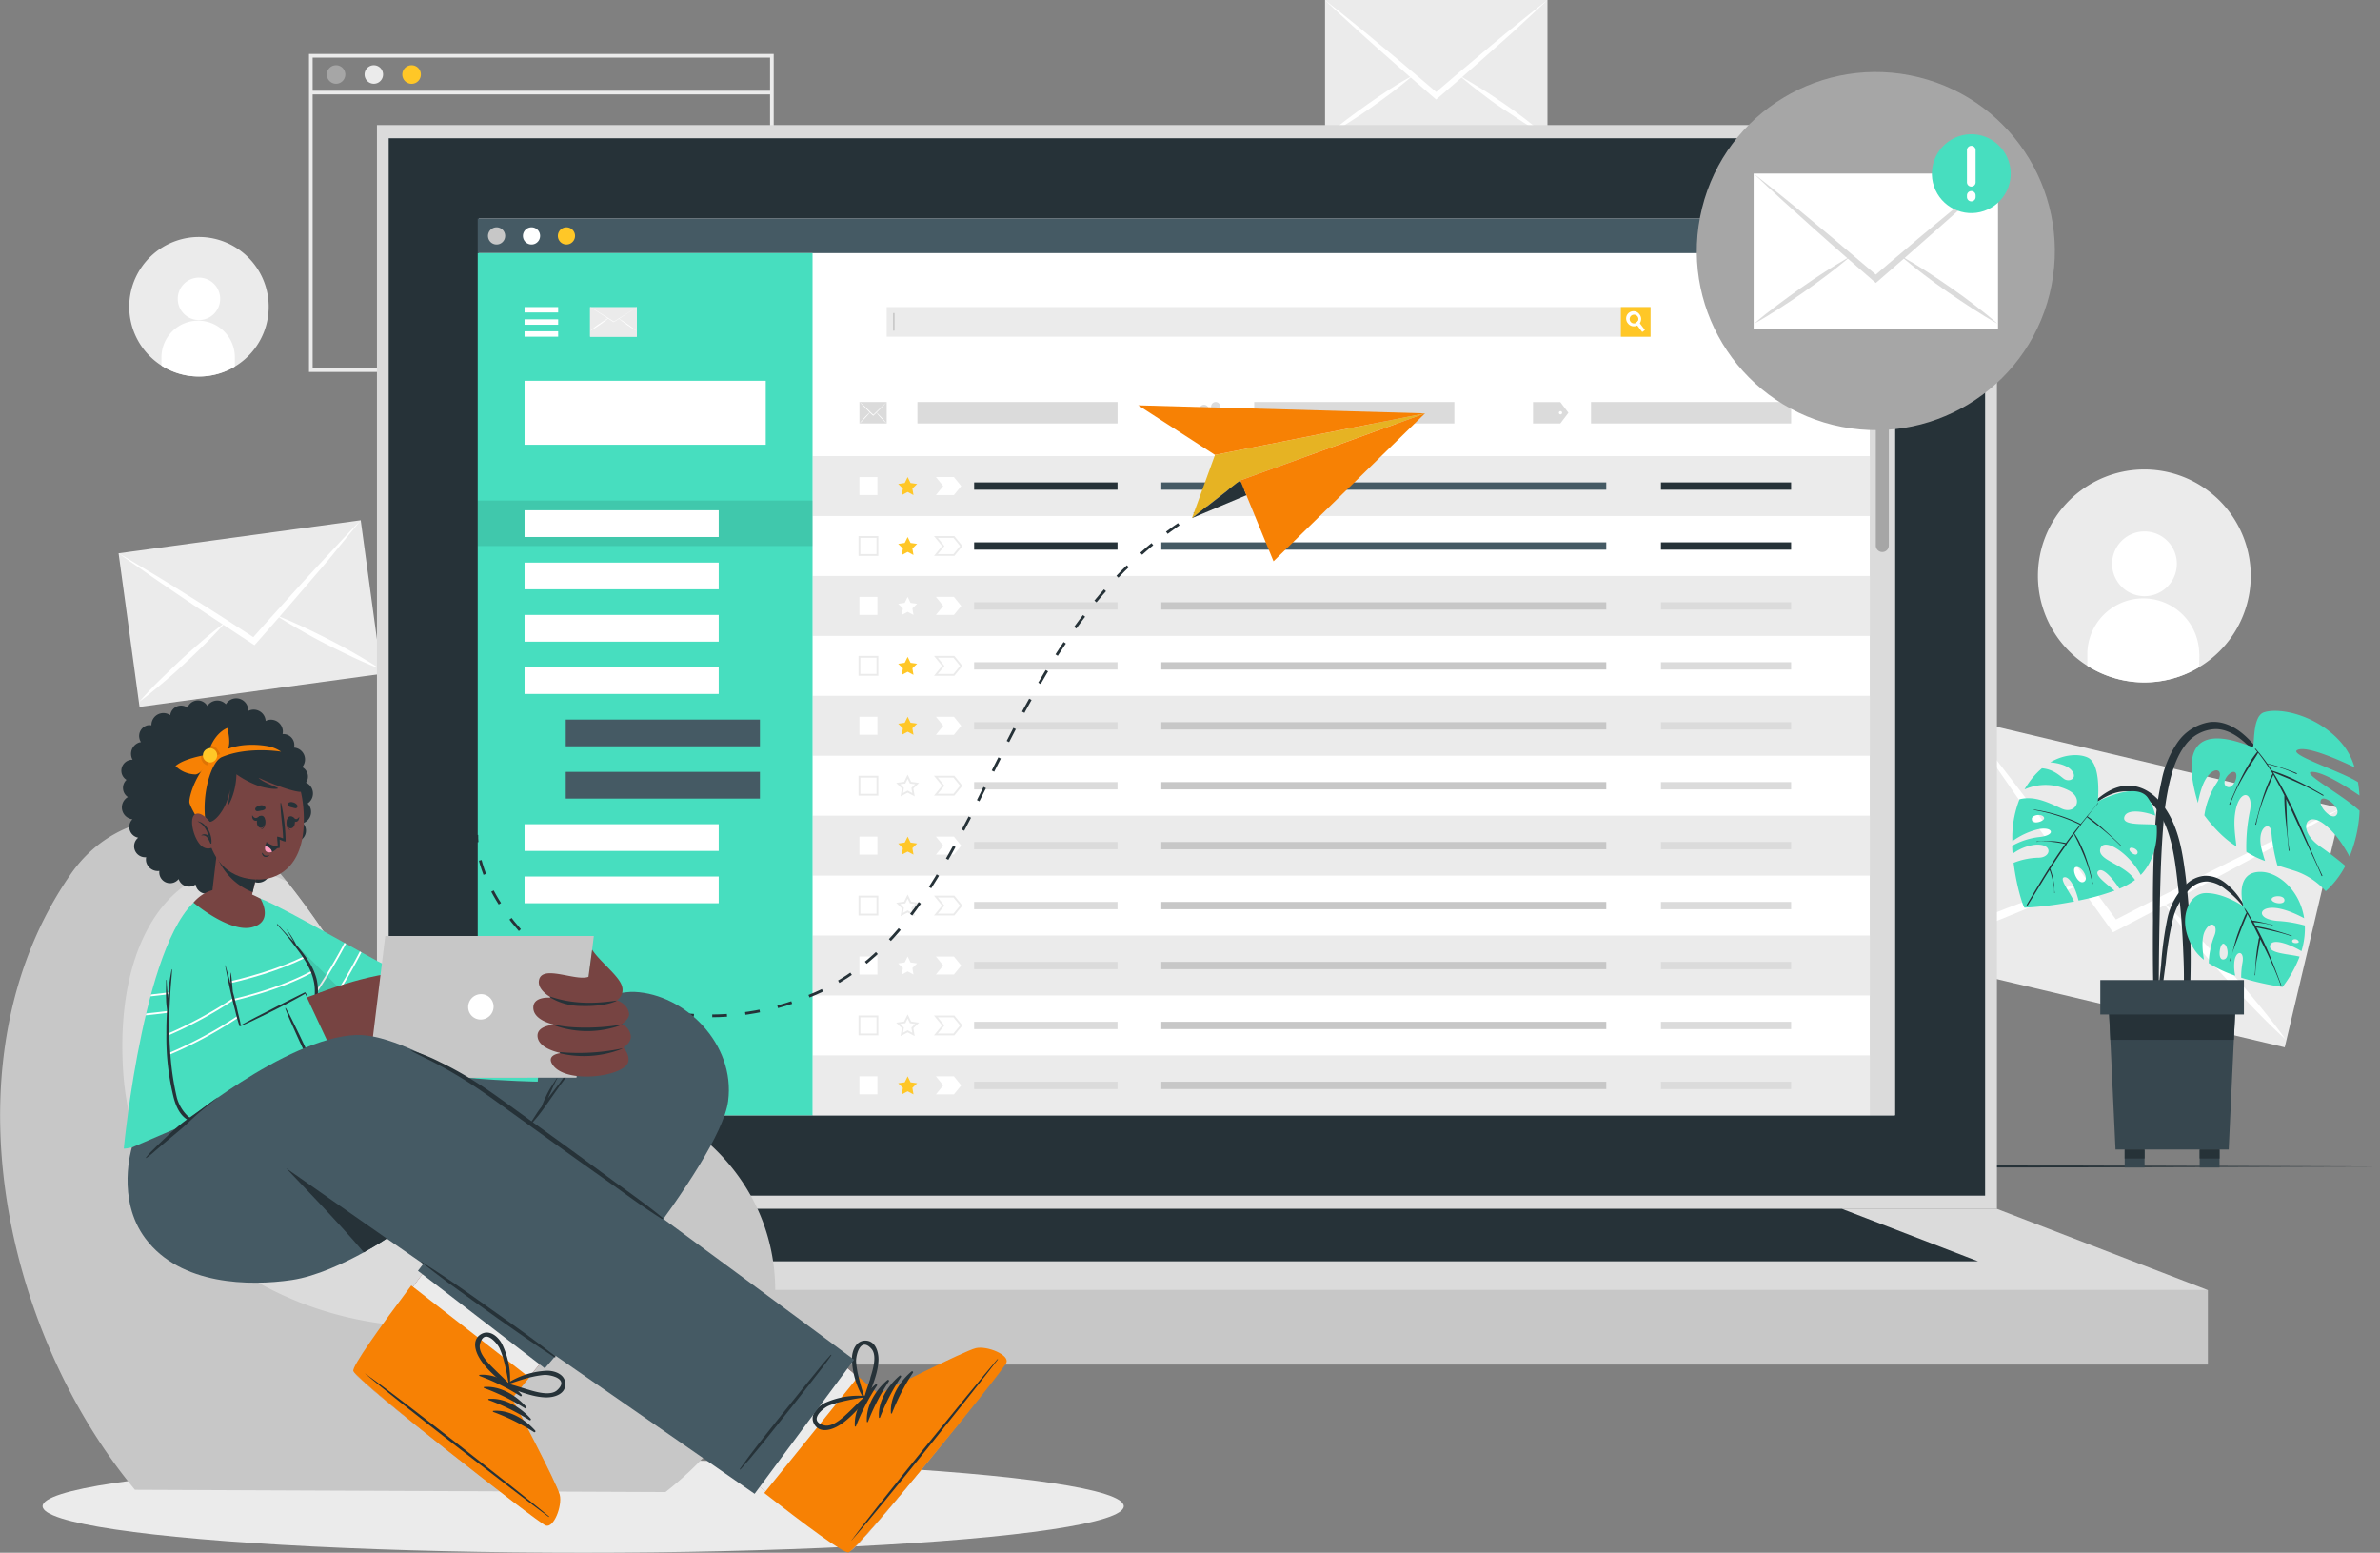 <svg xmlns="http://www.w3.org/2000/svg" viewBox="0 0 648.56 423.05"><rect x="0" y="0" width="648.56" height="423.05" fill="#808080" stroke="none"/><defs><style>.cls-1{fill:#ebebeb;}.cls-10,.cls-2{fill:#fff;}.cls-13,.cls-14,.cls-3{fill:none;}.cls-10,.cls-3{stroke:#ebebeb;}.cls-10,.cls-13,.cls-14,.cls-3{stroke-miterlimit:10;}.cls-4{fill:#a6a6a6;}.cls-5{fill:#ffc727;}.cls-6{fill:#263238;}.cls-7{fill:#dbdbdb;}.cls-8{fill:#c7c7c7;}.cls-9{fill:#455a64;}.cls-10{stroke-width:0.5px;}.cls-11{fill:#47debf;}.cls-12{fill:#020100;}.cls-12,.cls-15,.cls-20{opacity:0.1;}.cls-13,.cls-14{stroke:#263238;stroke-width:0.75px;}.cls-14{stroke-dasharray:4.01 5.01;}.cls-16{fill:#f78104;}.cls-17{fill:#37474f;}.cls-18{fill:#774442;}.cls-19{fill:#ff9cbd;}.cls-20{fill:#050400;}</style></defs><g id="Layer_2" data-name="Layer 2"><g id="Background_Complete" data-name="Background Complete"><path class="cls-1" d="M599.29,181.76a28.4,28.4,0,0,1-8.4,3.4,29,29,0,1,1,8.4-3.4Z"/><path class="cls-2" d="M593.2,153.71a8.82,8.82,0,1,1-8.71-8.92A8.82,8.82,0,0,1,593.2,153.71Z"/><path class="cls-2" d="M599.34,178.12l-.05,3.64a28.4,28.4,0,0,1-8.4,3.4,28.81,28.81,0,0,1-22.08-3.77l0-3.63a15.25,15.25,0,0,1,30.49.36Z"/><path class="cls-1" d="M64,99.86a19,19,0,0,1-28.29-12A19,19,0,1,1,64,99.86Z"/><path class="cls-2" d="M60,81.49a5.78,5.78,0,1,1-5.71-5.85A5.78,5.78,0,0,1,60,81.49Z"/><path class="cls-2" d="M64,97.48l0,2.38a19,19,0,0,1-20-.25l0-2.37a10,10,0,1,1,20,.24Z"/><rect class="cls-3" x="84.7" y="15.2" width="125.64" height="85.64"/><path class="cls-4" d="M94.1,20.29a2.52,2.52,0,1,1-2.52-2.52A2.52,2.52,0,0,1,94.1,20.29Z"/><path class="cls-1" d="M104.39,20.29a2.52,2.52,0,1,1-2.52-2.52A2.52,2.52,0,0,1,104.39,20.29Z"/><path class="cls-5" d="M114.69,20.29a2.53,2.53,0,1,1-2.52-2.52A2.52,2.52,0,0,1,114.69,20.29Z"/><line class="cls-3" x1="84.7" y1="25.22" x2="210.34" y2="25.22"/><rect class="cls-1" x="34.85" y="146.06" width="66.59" height="42.23" transform="translate(-21.96 10.74) rotate(-7.77)"/><path class="cls-2" d="M98.28,141.76c-2.32,2.91-4.7,5.72-7,8.6s-4.75,5.64-7.15,8.44-5,5.82-7.52,8.71l-.22.27q-3.34,3.83-6.7,7.63l-.34.37-.41-.26-8.49-5.58a2.49,2.49,0,0,1-.3-.19q-4.8-3.15-9.59-6.38-4.56-3.08-9.13-6.22c-3-2.14-6.08-4.21-9.09-6.39,3.13,1.79,6.23,3.71,9.34,5.56s6.21,3.8,9.3,5.74q5.16,3.21,10.33,6.53h0l7.73,5c2-2.28,4.07-4.58,6.11-6.84l0,0c2.72-3,5.45-6.06,8.2-9.05q3.69-4,7.42-8C93.27,147,95.75,144.33,98.28,141.76Z"/><path class="cls-2" d="M61.5,169.53a.5.5,0,0,0-.07.08l-.92,1c-1.47,1.63-3,3.2-4.53,4.73-1.88,1.89-3.82,3.72-5.77,5.54s-3.94,3.58-6,5.31-4.09,3.43-6.25,5c1.76-2,3.62-4,5.51-5.83s3.83-3.72,5.77-5.54,4-3.59,6-5.32c1.61-1.38,3.27-2.75,5-4.05l1.18-.9Z"/><path class="cls-2" d="M103.65,182.28c-2.51-1-5-2.05-7.37-3.17s-4.81-2.31-7.19-3.51-4.73-2.48-7-3.8c-1.89-1.06-3.76-2.16-5.6-3.33l-1.17-.75a.47.47,0,0,1-.09-.06l.11,0,1.38.56c2,.8,3.94,1.67,5.88,2.57,2.42,1.12,4.8,2.31,7.18,3.52s4.72,2.47,7,3.79S101.41,180.8,103.65,182.28Z"/><rect class="cls-1" x="545.51" y="187.89" width="66.9" height="105.49" transform="translate(211.43 748.59) rotate(-76.68)"/><path class="cls-2" d="M638,220.23c-5.09,3-10.21,5.78-15.31,8.7s-10.24,5.64-15.38,8.41q-8,4.35-16.08,8.58l-.49.28q-7.11,3.74-14.25,7.46l-.7.35-.45-.62q-4.71-6.52-9.38-13.08c-.11-.13-.22-.29-.33-.45-3.54-4.94-7-9.89-10.54-14.9-3.33-4.76-6.65-9.58-10-14.39s-6.58-9.69-9.79-14.64c3.61,4.45,7.1,9,10.63,13.55s7,9.15,10.48,13.78Q562.24,231,568,238.8s0,0,0,0c2.87,3.89,5.74,7.81,8.61,11.72,4.3-2.22,8.62-4.45,12.93-6.62,0,0,0,0,0,0,5.76-2.93,11.51-5.85,17.28-8.71q7.75-3.85,15.53-7.6C627.6,225.13,632.77,222.59,638,220.23Z"/><path class="cls-2" d="M567.79,240.32c-.06,0-.1.06-.15.08l-1.94,1q-4.63,2.34-9.38,4.4c-3.86,1.73-7.77,3.33-11.69,4.9s-7.87,3-11.86,4.44-8,2.75-12.11,3.88c3.76-2,7.6-3.77,11.46-5.48s7.78-3.32,11.69-4.9,7.89-3,11.88-4.45c3.18-1.12,6.4-2.2,9.65-3.15.76-.23,1.51-.44,2.27-.65Z"/><path class="cls-2" d="M622.83,283.19c-3.16-2.85-6.16-5.85-9.08-8.89s-5.79-6.16-8.63-9.29-5.58-6.35-8.26-9.62c-2.19-2.65-4.33-5.34-6.38-8.12l-1.3-1.77s-.06-.1-.1-.14a.63.63,0,0,0,.13.11l1.74,1.62c2.48,2.31,4.86,4.71,7.21,7.14,2.94,3,5.79,6.16,8.61,9.3s5.58,6.35,8.26,9.62S620.36,279.72,622.83,283.19Z"/><rect class="cls-1" x="361.08" width="60.61" height="38.44"/><path class="cls-2" d="M421.68,0c-2.44,2.34-4.94,4.58-7.4,6.89s-5,4.51-7.49,6.73-5.23,4.64-7.85,6.93l-.24.22-7,6.06-.34.28-.34-.28-7-6.07-.25-.21q-3.94-3.43-7.86-6.94c-2.5-2.21-5-4.47-7.47-6.72s-5-4.55-7.41-6.89c2.6,2,5.16,4.11,7.73,6.17s5.14,4.18,7.69,6.32Q380.75,16,385,19.64v0c2.12,1.79,4.24,3.6,6.37,5.41,2.11-1.81,4.23-3.63,6.35-5.41,0,0,0,0,0,0q4.25-3.6,8.51-7.16,3.81-3.18,7.67-6.3C416.52,4.11,419.08,2,421.68,0Z"/><path class="cls-2" d="M385.1,20.52s-.05.05-.08.06c-.32.28-.63.55-.95.81-1.52,1.29-3.08,2.52-4.66,3.71-1.93,1.47-3.91,2.88-5.89,4.29s-4,2.73-6,4-4.12,2.59-6.26,3.76c1.84-1.61,3.75-3.11,5.68-4.57s3.92-2.89,5.89-4.29,4-2.75,6-4.06c1.63-1.05,3.29-2.08,5-3,.39-.23.78-.45,1.19-.67Z"/><path class="cls-2" d="M421.54,37.2c-2.14-1.17-4.22-2.45-6.25-3.76s-4.05-2.68-6.06-4-4-2.82-5.89-4.29c-1.57-1.19-3.13-2.41-4.64-3.7l-1-.82s-.05,0-.07-.06l.09.05,1.18.67c1.69,1,3.34,2,5,3C406,25.59,408,27,410,28.34s4,2.81,5.89,4.29S419.7,35.59,421.54,37.2Z"/></g><g id="Shadow"><ellipse class="cls-1" cx="158.92" cy="410.37" rx="147.31" ry="12.68"/></g><g id="Floor"><polygon class="cls-6" points="0 317.81 81.07 317.56 162.14 317.47 324.28 317.31 486.42 317.47 567.49 317.56 648.56 317.81 567.49 318.05 486.42 318.14 324.28 318.3 162.14 318.14 81.07 318.05 0 317.81"/></g><g id="Device"><rect class="cls-7" x="102.72" y="34.07" width="441.45" height="295.29"/><rect class="cls-6" x="105.92" y="37.67" width="435.03" height="288.09"/><rect class="cls-8" x="45.22" y="351.51" width="556.44" height="20.27"/><polygon class="cls-7" points="45.22 351.5 102.72 329.36 544.16 329.36 601.66 351.5 45.22 351.5"/><polygon class="cls-6" points="107.85 343.65 144.95 329.36 501.93 329.36 539.03 343.65 107.85 343.65"/><rect class="cls-2" x="130.51" y="59.56" width="385.86" height="244.32"/><rect class="cls-9" x="130.18" y="59.56" width="386.19" height="9.4"/><path class="cls-8" d="M137.66,64.26a2.34,2.34,0,1,1-2.34-2.33A2.33,2.33,0,0,1,137.66,64.26Z"/><path class="cls-2" d="M147.18,64.26a2.34,2.34,0,1,1-2.34-2.33A2.33,2.33,0,0,1,147.18,64.26Z"/><path class="cls-5" d="M156.7,64.26a2.34,2.34,0,1,1-2.33-2.33A2.33,2.33,0,0,1,156.7,64.26Z"/><rect class="cls-7" x="509.52" y="68.96" width="6.85" height="234.91"/><path class="cls-4" d="M512.94,150.4h0a1.77,1.77,0,0,1-1.77-1.77V72.1a1.77,1.77,0,0,1,1.77-1.77h0a1.77,1.77,0,0,1,1.77,1.77v76.53A1.77,1.77,0,0,1,512.94,150.4Z"/><rect class="cls-2" x="241.71" y="83.74" width="207.99" height="7.91"/><path class="cls-1" d="M449.78,91.73H241.63V83.66H449.78Z"/><rect class="cls-5" x="441.7" y="83.66" width="8.08" height="8.08"/><path class="cls-2" d="M448.25,89.91l-.73.55-1.36-1.78-.49-.66a1.12,1.12,0,0,0,.28-.16,1.25,1.25,0,0,0,.38-.48l.52.69Z"/><path class="cls-2" d="M446.81,85.7a2,2,0,1,0-3.16,2.43,2,2,0,0,0,2.51.55,1.67,1.67,0,0,0,.28-.18,2.08,2.08,0,0,0,.41-.43A2,2,0,0,0,446.81,85.7ZM446,87.86a1.12,1.12,0,0,1-.28.16,1.17,1.17,0,0,1-1.39-.38,1.19,1.19,0,1,1,2.05-.26A1.25,1.25,0,0,1,446,87.86Z"/><rect class="cls-8" x="243.36" y="85.29" width="0.42" height="4.8"/><path class="cls-5" d="M495.63,92a4.82,4.82,0,0,1-1.3.54,4.5,4.5,0,0,1-5.43-3.3A4.49,4.49,0,1,1,495.63,92Z"/><path class="cls-2" d="M494.63,87.62a1.37,1.37,0,1,1-1.37-1.37A1.37,1.37,0,0,1,494.63,87.62Z"/><path class="cls-2" d="M495.63,91.39V92a4.82,4.82,0,0,1-1.3.54A4.43,4.43,0,0,1,490.9,92v-.56a2.37,2.37,0,0,1,4.73,0Z"/><path class="cls-7" d="M480.06,92.63h-3.13V91.52a.16.16,0,0,0-.09-.15l-.34-.19a.17.17,0,0,0-.18,0l-1,.55L473.8,89l1-.56a.18.18,0,0,0,.08-.16c0-.06,0-.13,0-.19s0-.13,0-.19a.18.18,0,0,0-.08-.16l-1-.56,1.56-2.7,1,.55a.17.17,0,0,0,.18,0,3.79,3.79,0,0,1,.34-.2.14.14,0,0,0,.09-.14V83.59h3.13V84.7a.18.18,0,0,0,.09.15,1.86,1.86,0,0,1,.34.19.17.17,0,0,0,.18,0l1-.55,1.56,2.7-1,.56a.18.18,0,0,0-.08.16c0,.06,0,.12,0,.19s0,.13,0,.19a.18.18,0,0,0,.08.16l1,.56-1.56,2.7-1-.55a.17.17,0,0,0-.18,0l-.34.19a.16.16,0,0,0-.09.15Zm-2.35-.78h1.57v-.33a.94.94,0,0,1,.52-.84l.27-.16a1,1,0,0,1,1,0l.28.17.79-1.36-.29-.17a.93.93,0,0,1-.47-.87V88a.94.94,0,0,1,.47-.88l.29-.16-.79-1.36-.28.16a.93.93,0,0,1-1,0l-.27-.15a1,1,0,0,1-.52-.84v-.33h-1.57v.33a1,1,0,0,1-.52.84l-.27.15a.93.93,0,0,1-1,0l-.28-.16-.79,1.36.29.16a.94.94,0,0,1,.47.88v.3a1,1,0,0,1-.47.88l-.29.16.79,1.36.28-.17a1,1,0,0,1,1,0l.27.16a.94.94,0,0,1,.52.84Zm.79-1.43a2.31,2.31,0,1,1,2.31-2.31A2.31,2.31,0,0,1,478.5,90.42Zm0-3.84A1.53,1.53,0,1,0,480,88.11,1.53,1.53,0,0,0,478.5,86.58Z"/><rect class="cls-1" x="221.42" y="124.27" width="288.1" height="16.33"/><rect class="cls-2" x="234.2" y="129.98" width="4.9" height="4.9"/><polygon class="cls-2" points="259.94 134.88 255.04 134.88 257.04 132.43 255.04 129.98 259.94 129.98 261.94 132.43 259.94 134.88"/><polygon class="cls-5" points="247.34 129.98 248.13 131.59 249.92 131.85 248.63 133.11 248.93 134.88 247.34 134.04 245.74 134.88 246.05 133.11 244.76 131.85 246.54 131.59 247.34 129.98"/><rect class="cls-6" x="265.46" y="131.43" width="39.07" height="2"/><rect class="cls-6" x="452.62" y="131.43" width="35.47" height="2"/><rect class="cls-9" x="316.46" y="131.43" width="121.26" height="2"/><rect class="cls-10" x="234.2" y="146.31" width="4.9" height="4.9"/><polygon class="cls-10" points="259.94 151.21 255.04 151.21 257.04 148.76 255.04 146.31 259.94 146.31 261.94 148.76 259.94 151.21"/><polygon class="cls-5" points="247.34 146.31 248.13 147.92 249.92 148.18 248.63 149.44 248.93 151.21 247.34 150.37 245.74 151.21 246.05 149.44 244.76 148.18 246.54 147.92 247.34 146.31"/><rect class="cls-6" x="265.46" y="147.76" width="39.07" height="2"/><rect class="cls-6" x="452.62" y="147.76" width="35.47" height="2"/><rect class="cls-9" x="316.46" y="147.76" width="121.26" height="2"/><rect class="cls-1" x="221.42" y="156.92" width="288.1" height="16.33"/><rect class="cls-2" x="234.2" y="162.63" width="4.9" height="4.9"/><polygon class="cls-2" points="259.94 167.54 255.04 167.54 257.04 165.09 255.04 162.63 259.94 162.63 261.94 165.09 259.94 167.54"/><polygon class="cls-2" points="247.34 162.63 248.13 164.25 249.92 164.51 248.63 165.76 248.93 167.54 247.34 166.7 245.74 167.54 246.05 165.76 244.76 164.51 246.54 164.25 247.34 162.63"/><rect class="cls-7" x="265.46" y="164.09" width="39.07" height="2"/><rect class="cls-7" x="452.62" y="164.09" width="35.47" height="2"/><rect class="cls-8" x="316.46" y="164.09" width="121.26" height="2"/><rect class="cls-10" x="234.2" y="178.96" width="4.9" height="4.9"/><polygon class="cls-10" points="259.94 183.87 255.04 183.87 257.04 181.42 255.04 178.96 259.94 178.96 261.94 181.42 259.94 183.87"/><polygon class="cls-5" points="247.34 178.96 248.13 180.58 249.92 180.84 248.63 182.09 248.93 183.87 247.34 183.03 245.74 183.87 246.05 182.09 244.76 180.84 246.54 180.58 247.34 178.96"/><rect class="cls-7" x="265.46" y="180.42" width="39.07" height="2"/><rect class="cls-7" x="452.62" y="180.42" width="35.47" height="2"/><rect class="cls-8" x="316.46" y="180.42" width="121.26" height="2"/><rect class="cls-1" x="221.42" y="189.58" width="288.1" height="16.33"/><rect class="cls-2" x="234.2" y="195.29" width="4.9" height="4.9"/><polygon class="cls-2" points="259.94 200.2 255.04 200.2 257.04 197.74 255.04 195.29 259.94 195.29 261.94 197.74 259.94 200.2"/><polygon class="cls-5" points="247.34 195.29 248.13 196.91 249.92 197.16 248.63 198.42 248.93 200.2 247.34 199.36 245.74 200.2 246.05 198.42 244.76 197.16 246.54 196.91 247.34 195.29"/><rect class="cls-7" x="265.46" y="196.75" width="39.07" height="2"/><rect class="cls-7" x="452.62" y="196.75" width="35.47" height="2"/><rect class="cls-8" x="316.46" y="196.75" width="121.26" height="2"/><rect class="cls-10" x="234.2" y="211.62" width="4.9" height="4.91"/><polygon class="cls-10" points="259.94 216.53 255.04 216.53 257.04 214.07 255.04 211.62 259.94 211.62 261.94 214.07 259.94 216.53"/><polygon class="cls-10" points="247.34 211.62 248.13 213.24 249.92 213.49 248.63 214.75 248.93 216.53 247.34 215.69 245.74 216.53 246.05 214.75 244.76 213.49 246.54 213.24 247.34 211.62"/><rect class="cls-7" x="265.46" y="213.08" width="39.07" height="2"/><rect class="cls-7" x="452.62" y="213.08" width="35.47" height="2"/><rect class="cls-8" x="316.46" y="213.08" width="121.26" height="2"/><rect class="cls-1" x="221.42" y="222.24" width="288.1" height="16.33"/><rect class="cls-2" x="234.2" y="227.95" width="4.9" height="4.9"/><polygon class="cls-2" points="259.94 232.85 255.04 232.85 257.04 230.4 255.04 227.95 259.94 227.95 261.94 230.4 259.94 232.85"/><polygon class="cls-5" points="247.34 227.95 248.13 229.56 249.92 229.82 248.63 231.08 248.93 232.85 247.34 232.02 245.74 232.85 246.05 231.08 244.76 229.82 246.54 229.56 247.34 227.95"/><rect class="cls-7" x="265.46" y="229.4" width="39.07" height="2"/><rect class="cls-7" x="452.62" y="229.4" width="35.47" height="2"/><rect class="cls-8" x="316.46" y="229.4" width="121.26" height="2"/><rect class="cls-10" x="234.2" y="244.28" width="4.9" height="4.9"/><polygon class="cls-10" points="259.94 249.18 255.04 249.18 257.04 246.73 255.04 244.28 259.94 244.28 261.94 246.73 259.94 249.18"/><polygon class="cls-10" points="247.34 244.28 248.13 245.89 249.92 246.15 248.63 247.41 248.93 249.18 247.34 248.34 245.74 249.18 246.05 247.41 244.76 246.15 246.54 245.89 247.34 244.28"/><rect class="cls-7" x="265.46" y="245.73" width="39.07" height="2"/><rect class="cls-7" x="452.62" y="245.73" width="35.47" height="2"/><rect class="cls-8" x="316.46" y="245.73" width="121.26" height="2"/><rect class="cls-1" x="221.42" y="254.89" width="288.1" height="16.33"/><rect class="cls-2" x="234.2" y="260.61" width="4.9" height="4.91"/><polygon class="cls-2" points="259.94 265.51 255.04 265.51 257.04 263.06 255.04 260.61 259.94 260.61 261.94 263.06 259.94 265.51"/><polygon class="cls-2" points="247.34 260.61 248.13 262.22 249.92 262.48 248.63 263.74 248.93 265.51 247.34 264.67 245.74 265.51 246.05 263.74 244.76 262.48 246.54 262.22 247.34 260.61"/><rect class="cls-7" x="265.46" y="262.06" width="39.07" height="2"/><rect class="cls-7" x="452.62" y="262.06" width="35.47" height="2"/><rect class="cls-8" x="316.46" y="262.06" width="121.26" height="2"/><rect class="cls-10" x="234.2" y="276.93" width="4.9" height="4.91"/><polygon class="cls-10" points="259.94 281.84 255.04 281.84 257.04 279.39 255.04 276.94 259.94 276.94 261.94 279.39 259.94 281.84"/><polygon class="cls-10" points="247.34 276.94 248.13 278.55 249.92 278.81 248.63 280.06 248.93 281.84 247.34 281 245.74 281.84 246.05 280.06 244.76 278.81 246.54 278.55 247.34 276.94"/><rect class="cls-7" x="265.46" y="278.39" width="39.07" height="2"/><rect class="cls-7" x="452.62" y="278.39" width="35.47" height="2"/><rect class="cls-8" x="316.46" y="278.39" width="121.26" height="2"/><rect class="cls-1" x="221.42" y="287.55" width="288.1" height="16.33"/><rect class="cls-2" x="234.2" y="293.26" width="4.9" height="4.9"/><polygon class="cls-2" points="259.94 298.17 255.04 298.17 257.04 295.72 255.04 293.26 259.94 293.26 261.94 295.72 259.94 298.17"/><polygon class="cls-5" points="247.34 293.26 248.13 294.88 249.92 295.14 248.63 296.39 248.93 298.17 247.34 297.33 245.74 298.17 246.05 296.39 244.76 295.14 246.54 294.88 247.34 293.26"/><rect class="cls-7" x="265.46" y="294.72" width="39.07" height="2"/><rect class="cls-7" x="452.62" y="294.72" width="35.47" height="2"/><rect class="cls-8" x="316.46" y="294.72" width="121.26" height="2"/><rect class="cls-7" x="250" y="109.53" width="54.54" height="5.84"/><rect class="cls-7" x="234.2" y="109.53" width="7.43" height="5.84"/><path class="cls-2" d="M241.64,109.53c-.3.33-.61.64-.91,1l-.92.93-1,1,0,0-.86.83,0,0,0,0-.86-.84,0,0-1-1-.92-.93c-.3-.32-.61-.63-.91-1l1,.86.94.87,1,1h0l.78.75.78-.75h0l1.05-1,.94-.87Z"/><path class="cls-2" d="M237.15,112.24h0l-.12.15a7.89,7.89,0,0,1-.57.7c-.24.28-.48.54-.72.81l-.74.76c-.25.25-.51.49-.77.71.22-.3.46-.59.7-.86s.48-.55.72-.81.49-.52.74-.76.4-.39.61-.57l.15-.13Z"/><path class="cls-2" d="M241.62,115.38c-.26-.22-.52-.46-.77-.71l-.74-.76c-.24-.27-.49-.53-.72-.81s-.39-.45-.57-.69l-.12-.16h0l.15.13c.21.18.41.37.61.57s.5.5.74.76.49.53.72.81S241.4,115.08,241.62,115.38Z"/><rect class="cls-7" x="341.78" y="109.53" width="54.54" height="5.84"/><path class="cls-7" d="M329.34,111.52a1.24,1.24,0,1,1-1.24-1.24A1.23,1.23,0,0,1,329.34,111.52Z"/><path class="cls-7" d="M330.24,114.93v.45H326v-.45a2.14,2.14,0,1,1,4.28,0Z"/><path class="cls-7" d="M332.51,110.77a1.24,1.24,0,1,1-1.24-1.24A1.23,1.23,0,0,1,332.51,110.77Z"/><path class="cls-7" d="M333.41,114.18v.45h-4.28v-.45a2.14,2.14,0,0,1,4.28,0Z"/><rect class="cls-7" x="433.56" y="109.53" width="54.54" height="5.84"/><path class="cls-7" d="M425.19,109.54h-7.43v5.84h7.43l2.22-2.92Zm.06,3.36a.44.44,0,0,1-.44-.44.44.44,0,0,1,.44-.44.43.43,0,0,1,.44.44A.44.44,0,0,1,425.25,112.9Z"/><rect class="cls-11" x="130.18" y="68.96" width="91.24" height="234.91"/><rect class="cls-2" x="142.94" y="103.74" width="65.73" height="17.43"/><rect class="cls-2" x="142.94" y="83.66" width="9.16" height="1.47"/><rect class="cls-2" x="142.94" y="90.26" width="9.16" height="1.47"/><rect class="cls-2" x="142.94" y="87" width="9.16" height="1.47"/><rect class="cls-1" x="160.8" y="83.66" width="12.74" height="8.08"/><path class="cls-1" d="M173.54,83.66v8.07H160.8V83.66c.55.3,1.09.63,1.63,1s1.08.64,1.61,1l1.79,1.11h0l1.34.84,1.34-.84h0l1.79-1.11c.53-.33,1.07-.65,1.61-1S173,84,173.54,83.66Z"/><path class="cls-2" d="M173.54,83.66,172,84.72l-1.57,1-1.65,1.07,0,0-1.47.94-.07,0-.07,0-1.47-.94,0,0-1.65-1.07-1.57-1-1.56-1.06c.55.3,1.09.63,1.63,1s1.08.64,1.61,1l1.79,1.11h0l1.34.84,1.34-.84h0l1.79-1.11c.53-.33,1.07-.65,1.61-1S173,84,173.54,83.66Z"/><path class="cls-2" d="M165.85,86.68h0l-.2.17c-.32.27-.64.53-1,.78s-.82.61-1.23.9-.84.58-1.27.85-.87.55-1.32.79c.39-.34.79-.65,1.2-1s.82-.61,1.23-.9.85-.58,1.28-.85.69-.44,1-.64l.25-.14Z"/><path class="cls-2" d="M173.51,90.18c-.45-.24-.89-.51-1.32-.79s-.85-.56-1.27-.85-.83-.59-1.24-.9-.65-.51-1-.78l-.2-.17h0l.25.14c.35.2.7.42,1,.64s.86.56,1.27.85.84.59,1.24.9S173.12,89.84,173.51,90.18Z"/><rect class="cls-12" x="130.18" y="136.37" width="91.24" height="12.39"/><rect class="cls-2" x="142.94" y="139.03" width="52.91" height="7.28"/><rect class="cls-2" x="142.94" y="153.28" width="52.91" height="7.28"/><rect class="cls-2" x="142.94" y="167.54" width="52.91" height="7.28"/><rect class="cls-2" x="142.94" y="181.79" width="52.91" height="7.28"/><rect class="cls-9" x="154.17" y="196.05" width="52.91" height="7.28"/><rect class="cls-9" x="154.17" y="210.3" width="52.91" height="7.28"/><rect class="cls-2" x="142.94" y="224.56" width="52.91" height="7.28"/><rect class="cls-2" x="142.94" y="238.81" width="52.91" height="7.28"/></g><g id="Paper_Plane" data-name="Paper Plane"><path class="cls-13" d="M129.93,227.48c0,.66,0,1.33.08,2"/><path class="cls-14" d="M130.87,234.41c6.59,25.15,46.76,55.6,91.47,36.23,48.19-20.87,46.4-100.26,108.63-133.79"/><path class="cls-13" d="M333.19,135.69l1.79-.89"/><polygon class="cls-5" points="331.09 123.94 324.82 141.16 337.99 130.88 388.33 112.62 331.09 123.94"/><polygon class="cls-15" points="331.09 123.94 324.82 141.16 337.99 130.88 388.33 112.62 331.09 123.94"/><polygon class="cls-6" points="339.68 134.9 324.82 141.16 337.99 130.88 339.68 134.9"/><polygon class="cls-16" points="337.99 130.88 388.33 112.62 347.04 152.92 337.99 130.88"/><polygon class="cls-16" points="331.09 123.94 310.17 110.43 388.33 112.62 331.09 123.94"/></g><g id="Speech_Bubble" data-name="Speech Bubble"><circle class="cls-4" cx="511.17" cy="68.4" r="48.78" transform="translate(321.89 548.14) rotate(-76.09)"/><rect class="cls-2" x="477.88" y="47.29" width="66.59" height="42.23"/><path class="cls-7" d="M544.47,47.29c-2.69,2.57-5.43,5-8.14,7.56s-5.47,5-8.22,7.41-5.75,5.09-8.63,7.61l-.26.24-7.67,6.66-.38.31-.37-.31-7.66-6.67-.27-.23c-2.89-2.52-5.77-5.05-8.64-7.63s-5.48-4.91-8.21-7.39-5.45-5-8.14-7.56c2.86,2.2,5.67,4.52,8.5,6.78s5.64,4.6,8.44,6.94c3.12,2.58,6.24,5.21,9.35,7.86l0,0,7,5.94c2.32-2,4.65-4,7-5.94,0,0,0,0,0,0q4.67-4,9.35-7.87c2.8-2.32,5.61-4.64,8.43-6.92S541.61,49.49,544.47,47.29Z"/><path class="cls-7" d="M504.27,69.83l-.08.07-1.05.89c-1.67,1.41-3.38,2.76-5.12,4.07-2.12,1.62-4.29,3.17-6.47,4.71s-4.39,3-6.64,4.45-4.52,2.86-6.87,4.15c2-1.77,4.12-3.42,6.24-5s4.3-3.18,6.47-4.72,4.4-3,6.65-4.46c1.79-1.15,3.61-2.28,5.47-3.34l1.3-.73Z"/><path class="cls-7" d="M544.31,88.17c-2.35-1.29-4.63-2.7-6.87-4.15s-4.45-2.94-6.65-4.45-4.35-3.09-6.47-4.71c-1.73-1.31-3.44-2.65-5.1-4.06l-1.06-.9-.08-.07.1,0,1.3.74c1.86,1.06,3.67,2.19,5.47,3.34,2.25,1.44,4.45,2.94,6.64,4.46s4.35,3.09,6.47,4.72S542.29,86.4,544.31,88.17Z"/><circle class="cls-11" cx="537.18" cy="47.29" r="10.74" transform="translate(13.72 176.85) rotate(-18.93)"/><path class="cls-2" d="M536,49.65V40.91a1.2,1.2,0,0,1,1.19-1.19,1.18,1.18,0,0,1,1.17,1.19v8.74a1.16,1.16,0,0,1-1.17,1.18A1.18,1.18,0,0,1,536,49.65Zm1.19,5.21A1.19,1.19,0,0,1,536,53.67v-.43a1.2,1.2,0,0,1,1.19-1.19,1.18,1.18,0,0,1,1.17,1.19v.43A1.17,1.17,0,0,1,537.19,54.86Z"/></g><g id="Plant"><path class="cls-6" d="M587.32,224.88a75.64,75.64,0,0,1,1.76-12.34,27.34,27.34,0,0,1,4.41-10.41,13.2,13.2,0,0,1,8.64-5.39c3.39-.41,6.57,1.1,9.1,3.23,3.14,2.64,5.54,6.14,7.79,9.53a116.45,116.45,0,0,1,6.74,11.79c.07.13-.14.24-.21.11a72.58,72.58,0,0,0-6-9.86,62,62,0,0,0-6.93-8.4c-2.33-2.27-5.28-4.39-8.65-4.5a10.65,10.65,0,0,0-8.46,4.36c-2.25,2.89-3.4,6.49-4.26,10a75,75,0,0,0-1.73,11.75c-.67,8.13-.85,16.31-1,24.46q-.15,6.93-.21,13.85l-.06,7a41.2,41.2,0,0,1-.27,6.76c-.07.46-.81.41-.89,0a40.32,40.32,0,0,1-.31-6.41c0-2.21-.06-4.43-.08-6.64q-.06-6.47,0-12.93C586.63,242.19,586.73,233.51,587.32,224.88Z"/><path class="cls-11" d="M598.94,218.75c.43-2.3,1.21-5.29,2.52-7.08,2.35-3.2,4.89-1.8,2.54,1.74a21.26,21.26,0,0,0-3.3,8.74s4,5.65,8.73,8.44c-.2-2.18-.82-5.52-.39-8.74.92-7,5.14-6.59,4.1-1a47.89,47.89,0,0,0-1,11.22,23.62,23.62,0,0,0,5.1,2.5c-.27-.81-.56-1.78-.88-3-1.7-6.26,2.48-8.21,2.61-4.69a49,49,0,0,0,1.62,8.88c2.29.77,4.19,1.3,5.35,1.71a19.44,19.44,0,0,1,7.83,5.35,24.68,24.68,0,0,0,5.34-6.91c-1.46-1.25-3.77-3.12-7-5.38-6-4.24-3.91-9.59.85-6.26,3.44,2.4,6.1,6.85,7.3,9.13a37.1,37.1,0,0,0,2.73-12.5c-4.72-4.42-16.38-10.59-12.86-10.59,3.16,0,10.24,4.64,12.83,6.43a32.42,32.42,0,0,0-.4-3.64c-4.44-2.91-18.87-7.43-16.57-8.74,2.53-1.42,12.6,3.24,15.64,4.71a18.31,18.31,0,0,0-2.67-5.52c-6.13-8.22-17.2-11-22-9.48-3.42,1.11-2.42,9.77-3.16,9.48C600.13,198,593.89,201.92,598.94,218.75Zm33.63-.95c1-1.17,5.48,2.29,4.18,4.18S631.32,219.31,632.57,217.8Zm-23.52-7.39c1.18.75-.57,5.13-2.4,3.81C605.1,213.09,607.85,209.65,609.05,210.41Z"/><path class="cls-6" d="M610.84,211.75c.62-1.22,1.27-2.44,2-3.62a21.28,21.28,0,0,1,2.27-3.28c-.19-.24-.38-.49-.59-.73-.08-.09.06-.23.15-.13.23.26.45.53.67.8a.22.22,0,0,1,.1.11c.84,1,1.64,2.06,2.4,3.13a36.41,36.41,0,0,1,4,1.15c1.35.45,2.68.92,4,1.47.13.06.07.29-.07.23-1.3-.58-2.61-1.13-4-1.59s-2.57-.76-3.85-1.12c.41.59.83,1.19,1.22,1.79a47.4,47.4,0,0,1,7.05,2.88c2.38,1.13,4.67,2.44,6.95,3.76a.12.12,0,0,1-.12.2,74.2,74.2,0,0,0-6.92-3.58c-2.21-1-4.49-1.88-6.71-2.87,5.6,8.75,9,18.84,13.45,28.18.07.14-.14.25-.2.11-1.37-3.27-2.95-6.47-4.45-9.69-1.34-2.89-2.65-5.8-4-8.69-.39-.85-.8-1.7-1.21-2.54.25,4.67.15,9.42.91,14a.11.11,0,1,1-.22,0c-.33-5-1.21-9.9-1.17-14.92,0,0,0,0,0-.06-.95-1.91-2-3.79-3-5.63-1.86,4.38-3.81,8.81-4.68,13.51,0,.14-.26.08-.22-.07,1.26-4.71,2.43-9.42,4.7-13.77a54.31,54.31,0,0,0-3.95-5.68c-.62,1.16-1.42,2.26-2.13,3.37s-1.37,2.17-2,3.29a48.21,48.21,0,0,0-3.5,7.41c-.05.14-.28.07-.22-.07C608.53,216.67,609.62,214.17,610.84,211.75Z"/><path class="cls-6" d="M566.67,222.39c3.6-3.61,7.78-8.34,13.34-8.33,5.36,0,9.31,4.32,11.57,8.78,2.37,4.66,3.23,9.93,3.9,15.06a185.43,185.43,0,0,1,1.42,18.53c.1,3.44.08,6.88,0,10.32a68.36,68.36,0,0,1-.79,10.41c-.1.56-1,.58-1,0-.17-2.9-.05-5.81,0-8.71s0-5.7-.14-8.56c-.21-5.77-.63-11.53-1.31-17.26-.59-5-1.06-10.16-2.56-15-1.35-4.37-3.88-9.36-8.31-11.28-6-2.61-11.94,2.17-15.89,6.2C566.75,222.64,566.57,222.49,566.67,222.39Z"/><path class="cls-11" d="M548.33,230.44h0c0,.74.07,1.47.12,2.18a13,13,0,0,1,5.89-2.44c5.1-.54,4.78,3.34,1.37,3.5a19.43,19.43,0,0,0-7,1.4c.83,6.74,2.68,12.16,3,12.23a97.67,97.67,0,0,0,13.49-1.7c-1.27-2.71-4.16-6.3-2.69-6.59s3.08,2.91,3.9,6.34a64.94,64.94,0,0,0,9.81-2.7c-2.25-1.94-5.72-4.36-4.39-5.39s4.08,2.37,5.73,4.85a19.87,19.87,0,0,0,4.24-2.37c-3-4.44-10.4-5.34-9.44-8.55s7.86,1.24,11,7.19c3.63-3.77,4.7-9.11,4.32-13.67-3.17-.37-9.27.3-8.82-2s4.84-1.84,8.45-.51a12.7,12.7,0,0,0-2.12-5c-3.34-4.29-13.53,1.16-13.53,1.16s1.09-10.24-2.79-12c-2.24-1-6.19-1-10.16,1.33,2.23.18,4.91.88,6,2.43,1.39,2-.79,3-2.18,2.13-1-.65-2.8-2.67-6.09-2.94a20.43,20.43,0,0,0-3.67,4.07,19.83,19.83,0,0,0-1.08,1.7,14,14,0,0,1,11.93.21c4.41,2.19,2,6.78-1.85,5s-7.42-3.53-11.45-2.53a28.55,28.55,0,0,0-1.94,11.42,20,20,0,0,1,6.55-3.14c4.39-1.15,5.71,1.47.89,2A19.42,19.42,0,0,0,548.33,230.44Zm5.34-7.05c-.3-1.42,2.81-1.83,3.33-.67C557.43,223.7,554,224.82,553.67,223.39Zm26.64,7.88c.3-.77,2.38.11,2.19,1.08C582.24,233.64,580,232.05,580.31,231.27Zm-14.71,5c1.52-.6,3.89,3.17,2.24,4S564.36,236.76,565.6,236.26Z"/><path class="cls-6" d="M552.27,246.54c2.29-3.82,4.55-7.67,7-11.43q1.68-2.62,3.51-5.14l-.55-.13c-.3-.07-.6-.12-.91-.18-.7-.12-1.41-.22-2.12-.29a19.34,19.34,0,0,0-2-.11,9.67,9.67,0,0,0-2.15.11c-.08,0-.1-.12,0-.12.71,0,1.44-.06,2.16-.07s1.39,0,2.08,0,1.31.1,1.95.2l1.07.19c.21,0,.43.07.64.13q1.86-2.55,3.86-5a45.79,45.79,0,0,0-12.53-4,.06.06,0,0,1,0-.12A42.52,42.52,0,0,1,567,224.49c.73-.9,1.46-1.79,2.2-2.68s1.72-2,2.47-3c0-.07.15,0,.09.07a43.13,43.13,0,0,0-2.9,3.55h0a42.75,42.75,0,0,1,4.65,3.74c1.53,1.35,3,2.74,4.46,4.18,0,0,0,.13-.09.08q-2.13-2.13-4.45-4.06c-1.54-1.28-3.17-2.46-4.73-3.73,0,0,0,0,0,0L567.6,224l-.54.71,0,.05c-.6.77-1.19,1.55-1.78,2.33a19.08,19.08,0,0,1,1.77,3.19c.51,1.08,1,2.2,1.37,3.32a48.86,48.86,0,0,1,1.91,7.17c0,.07-.1.1-.11,0a42.05,42.05,0,0,0-2.09-7c-.44-1.17-1-2.31-1.47-3.45s-1-2-1.5-3.07c-.51.68-1,1.36-1.52,2.06l-.43.6s0,.1,0,.11h0c-1.57,2.19-3.06,4.44-4.52,6.71a2.18,2.18,0,0,1,.2.5c.09.28.18.55.26.83a14.15,14.15,0,0,1,.4,1.71c.1.54.18,1.08.23,1.63a14.26,14.26,0,0,0,.14,1.85c0,.09-.13.1-.12,0a6.31,6.31,0,0,0-.12-1.73c-.09-.59-.2-1.18-.33-1.76s-.27-1.05-.42-1.56c-.08-.26-.17-.52-.25-.78a4.09,4.09,0,0,1-.16-.42c-.68,1.07-1.36,2.14-2,3.22-1.32,2.14-2.63,4.29-3.94,6.43C552.37,246.75,552.2,246.65,552.27,246.54Z"/><path class="cls-6" d="M587.56,275.93c.06-2.17.4-4.36.64-6.51s.48-4.33.71-6.5a95.89,95.89,0,0,1,1.68-12.54,18.2,18.2,0,0,1,5.1-9.38,8.28,8.28,0,0,1,5-2.38,8.59,8.59,0,0,1,5.31,1.63,18.55,18.55,0,0,1,4.47,4.71,46.18,46.18,0,0,1,3.48,5.66c0,.07-.08.12-.12,0a29,29,0,0,0-7.53-8.45,8.93,8.93,0,0,0-4.75-2,6.44,6.44,0,0,0-4.61,1.84,17.27,17.27,0,0,0-4.86,8.61,86.79,86.79,0,0,0-1.89,11.58l-.9,6.88c-.3,2.29-.49,4.63-1,6.88A.38.38,0,0,1,587.56,275.93Z"/><path class="cls-11" d="M598.23,259.09a11.88,11.88,0,0,0,2.36,2.4c-.36-2.11-.79-5.87.28-7.87,1.65-3.11,3.62-1.56,2.63,1.14a22,22,0,0,0-1.6,7.66,32.56,32.56,0,0,0,7.21,3.4,11.8,11.8,0,0,1-.24-3.71c.33-3.32,2.87-3.26,2.21.2a21.46,21.46,0,0,0-.35,4.06A74.88,74.88,0,0,0,622,268.9a32.84,32.84,0,0,0,4.65-8.27c-2.71-.68-8.19-.83-8.07-2.76.16-2.6,5.46-.6,8.57,1.28a20.63,20.63,0,0,0,.93-7,34.81,34.81,0,0,0-7.46-1.24c-5.57-.48-5.29-3.64-1.26-3.57,3,.06,6.75,1.88,8.53,2.83-1.16-7.58-6.94-12.43-11.57-12.62-7.79-.31-5,9.38-5,9.38S606,243.23,601,243.33,592.9,251.67,598.23,259.09Zm20.8-14c-.17-1.09,3.31-1.35,3.49.05C622.73,246.69,619.21,246.18,619,245.07Zm5.6,11.37c-.08-.71,1.43-.83,1.77.06C626.62,257.09,624.69,257.15,624.63,256.44Zm-18.71.67c1.18.16,1.84,4.36-.18,4.28C604.2,261.32,604.93,257,605.92,257.11Z"/><path class="cls-6" d="M607.55,261.77c.19-.52.36-1,.53-1.59-.15.54-.29,1.08-.39,1.63A.07.07,0,1,1,607.55,261.77Z"/><path class="cls-6" d="M609.6,255c.37-1.07.78-2.14,1.2-3.19.22-.57.45-1.13.7-1.68a7.09,7.09,0,0,1,.69-1.41,10.42,10.42,0,0,1-.63-1.36s0-.07.07,0a15.81,15.81,0,0,1,1.52,2.36c.22.36.42.74.63,1.11a9.4,9.4,0,0,1,1.31.2c.47.09.94.18,1.4.29l1.39.32c.46.11.91.26,1.38.33.11,0,.06.19,0,.15a8,8,0,0,0-1.46-.38c-.44-.1-.89-.18-1.34-.24s-.91-.13-1.37-.17-.68-.05-1-.08c.19.32.38.65.56,1l.09.15a4.61,4.61,0,0,1,1.11.13c.41.08.81.15,1.21.24.81.18,1.62.37,2.42.6,1.69.47,3.35,1,5,1.55.09,0,0,.17-.06.14a46.46,46.46,0,0,0-5-1.4l-2.39-.53-1.2-.25a7.36,7.36,0,0,1-.93-.21c.85,1.59,1.66,3.19,2.4,4.84,1.62,3.57,3,7.25,4.36,10.92,0,.09-.1.15-.13.06a101.09,101.09,0,0,0-4.65-10.68c-.31-.63-.63-1.26-.94-1.9,0,.13-.06.26-.08.39-.08.43-.16.87-.23,1.3-.15.87-.3,1.74-.43,2.61a30.94,30.94,0,0,0-.63,5.41.08.08,0,1,1-.15,0c.14-.86.14-1.76.2-2.63s.12-1.83.23-2.73.21-1.75.36-2.62c.07-.43.14-.87.22-1.3a2.67,2.67,0,0,1,.25-.94c-.46-.92-.91-1.84-1.37-2.75s-.87-1.71-1.32-2.56c-.18-.36-.39-.72-.59-1.09a8.71,8.71,0,0,1-.52,1.31l-.6,1.48c-.44,1.08-.86,2.18-1.28,3.28-.58,1.56-1.23,3.15-1.72,4.78C608.67,258.21,609.07,256.59,609.6,255Z"/><path class="cls-6" d="M608.08,260.18c0-.12.07-.25.11-.37C608.15,259.93,608.12,260.06,608.08,260.18Z"/><polygon class="cls-17" points="574.53 271.71 575.08 283.31 576.49 313.19 607.33 313.19 608.74 283.31 609.29 271.71 574.53 271.71"/><polygon class="cls-6" points="574.53 271.71 575.08 283.31 608.74 283.31 609.29 271.71 574.53 271.71"/><rect class="cls-17" x="572.34" y="267.02" width="39.14" height="9.38" transform="translate(1183.82 543.42) rotate(180)"/><rect class="cls-17" x="599.42" y="313.19" width="5.41" height="4.91"/><rect class="cls-6" x="599.42" y="313.19" width="5.41" height="2.45"/><rect class="cls-17" x="578.99" y="313.19" width="5.41" height="4.91"/><rect class="cls-6" x="578.99" y="313.19" width="5.41" height="2.45"/></g><g id="Chair"><path class="cls-8" d="M36.77,405.9l144.58.62c35.15-27.59,38.78-68.47,13.7-93.26-15.17-15-34.44-12-52.78-14.35h-.06a54.31,54.31,0,0,1-18.61-5.47c-18.89-10-29.54-33.47-45.43-53.25q-3-3.72-6.22-7.21c-13.07-14-39.09-14.41-52.69,5.21C-15.31,288,.52,362.24,36.77,405.9Z"/><path class="cls-7" d="M33.56,291.84c3.79,59.32,72.29,81.46,115.08,63.69,37.2-15.45,25-50.72-6.37-56.62h-.06a54.31,54.31,0,0,1-18.61-5.47c-18.89-10-29.54-33.47-45.43-53.25C54.49,227.89,30.78,248.41,33.56,291.84Z"/></g><g id="Character"><path class="cls-18" d="M148.49,415.18c-2.14-.75-50.8-38.53-51.75-41.14-.36-1,4.73-8.4,11.13-17.17,1.38-1.9,2.82-3.85,4.29-5.82,9.55-12.81,20-26.18,20-26.18l32.63,25.18-20.87,25.48-4.58,5.6s12.17,22.79,12.9,25.77S150.64,415.93,148.49,415.18Z"/><path class="cls-1" d="M117.29,344.21c-1.69,2.24-3.42,4.56-5.13,6.84-1.47,2-2.91,3.92-4.29,5.81-6.41,8.78-11.49,16.19-11.13,17.18,1,2.61,49.61,40.39,51.76,41.14s4.42-5.31,3.71-8.28-12.9-25.77-12.9-25.77l4.58-5.6,4.66-5.68Z"/><path class="cls-16" d="M148.72,415.64c-2.17-.78-51.49-39.42-52.44-42.08-.44-1.23,7.34-12.07,15.79-23.32l32.16,25.05L139.54,381s12.27,23.25,13,26.28S150.9,416.41,148.72,415.64Z"/><path class="cls-6" d="M149.56,413.11c-8.11-6.68-41.44-32.86-50-38.85-.07-.05-.1,0,0,.05,7.9,6.8,41.44,32.71,49.9,38.94C149.63,413.38,149.73,413.25,149.56,413.11Z"/><path class="cls-6" d="M142.15,380c-2.78-3.16-7.15-5.78-11.45-5.41-.17,0-.15.26,0,.3a58.73,58.73,0,0,1,11.12,5.51A.27.27,0,0,0,142.15,380Z"/><path class="cls-6" d="M143.39,383.29c-2.78-3.15-7.15-5.77-11.45-5.4-.17,0-.15.25,0,.3a57.56,57.56,0,0,1,11.12,5.51A.27.27,0,0,0,143.39,383.29Z"/><path class="cls-6" d="M144.63,386.55c-2.78-3.16-7.15-5.78-11.45-5.41-.17,0-.15.26,0,.31a57.89,57.89,0,0,1,11.13,5.5A.27.27,0,0,0,144.63,386.55Z"/><path class="cls-6" d="M145.87,389.81c-2.78-3.16-7.15-5.78-11.45-5.41-.17,0-.15.25,0,.3a57.36,57.36,0,0,1,11.13,5.51A.27.27,0,0,0,145.87,389.81Z"/><path class="cls-6" d="M154.05,377.22c.1-2.76-2.9-3.83-5.15-3.75A22,22,0,0,0,138.05,377a.11.11,0,0,0,0,.18.51.51,0,0,0,.19.81c3.46,1.11,7,2.72,10.73,2.74C151.13,380.72,154,379.84,154.05,377.22Zm-10.22,1.36c-1.72-.5-3.4-1.09-5.14-1.53,2.12-.68,4.2-1.45,6.38-1.92a24.36,24.36,0,0,1,3.19-.51c1.65-.12,7,1,3.58,4.13C150,380.47,145.87,379.18,143.83,378.58Z"/><path class="cls-6" d="M130.45,369.66c1.78,3.25,4.91,5.6,7.55,8.11a.51.51,0,0,0,.8-.21c.06,0,.14,0,.14-.1a21.92,21.92,0,0,0-2.1-11.21c-1-2-3.39-4.14-5.77-2.73S129.4,367.77,130.45,369.66Zm.35-3.47c1.12-4.45,4.65-.34,5.34,1.17a23.85,23.85,0,0,1,1.07,3,63.65,63.65,0,0,1,1.37,6.53c-1.21-1.32-2.53-2.51-3.8-3.78C133.27,371.64,130.18,368.65,130.8,366.19Z"/><path class="cls-9" d="M198.42,300c-2.24,17-44,65.91-48.86,71.53l-1.1,1.27-34.57-26.56.4-.51,30.44-39.86s-50.34,29.37-75.52,16c-11.31-6-19.7-16.63-19.7-16.63l32.87-17.53s9.1,2.94,14.91,2.09c20-2.93,65-20,75.6-19.55C186.63,270.86,200.47,284.44,198.42,300Z"/><path class="cls-6" d="M155.67,291.05a39.44,39.44,0,0,0-3.14,4l-3.25,4.22,0,0c.19-.42.38-.83.58-1.24.67-1.41,1.22-2.86,2-4.2.05-.08-.08-.16-.13-.08-.82,1.33-1.78,2.6-2.48,4-.34.66-.65,1.32-.94,2-.16.38-.33.75-.47,1.13a4.3,4.3,0,0,0-.2.54c-.48.65-1,1.31-1.42,2-1,1.49-1.93,3.06-3,4.53-.05.08.07.15.13.08,1-1.39,2.23-2.68,3.3-4s2.11-2.84,3.13-4.29l3-4.26a41.66,41.66,0,0,0,3-4.37C155.78,291.06,155.71,291,155.67,291.05Z"/><path class="cls-6" d="M152,364.6c-1.89-1.76-3.94-3.39-5.94-5s-4-3.28-6.06-4.9c-4.06-3.25-8.1-6.53-12.2-9.72-2.26-1.76-4.53-3.49-6.87-5.12a.11.11,0,0,0-.13.18c3.84,3.5,7.94,6.69,12,9.93s8.13,6.49,12.25,9.68c2.25,1.74,4.48,3.54,6.84,5.14C152,364.83,152.09,364.68,152,364.6Z"/><path class="cls-6" d="M37.66,228.23a3,3,0,0,0,2.17,5.32,3.11,3.11,0,0,0,0,1.25,3.25,3.25,0,0,0,3.6,2.49,2.88,2.88,0,0,0,.05,1.05,2.95,2.95,0,0,0,5.2,1.16,3,3,0,0,0,3.49,2,2.7,2.7,0,0,0,1.12-.53,2.38,2.38,0,0,0,.05.26,3,3,0,0,0,3.56,2.21A2.92,2.92,0,0,0,59,241.66a2.93,2.93,0,0,0,3.33,1.64,3,3,0,0,0,2.18-2.06,3.33,3.33,0,0,0,2.15.23,3.21,3.21,0,0,0,2-1.49,3.19,3.19,0,0,0,2.45.42,3.25,3.25,0,0,0,2.51-3,3,3,0,0,0,1.16,0,3,3,0,0,0,2.28-3.17,3,3,0,0,0,1.43,0A3.24,3.24,0,0,0,81,230.3a3,3,0,0,0-.42-1,1.89,1.89,0,0,0,.52-.06,3,3,0,0,0,2.22-3.54,2.89,2.89,0,0,0-.78-1.41,3.25,3.25,0,0,0,2.15-3.82,3.17,3.17,0,0,0-.87-1.56,3.26,3.26,0,0,0,1.38-3.46,3.2,3.2,0,0,0-1.81-2.21,2.87,2.87,0,0,0,.45-2.34A2.93,2.93,0,0,0,82.36,209a3.24,3.24,0,0,0-2.24-5.32,2.92,2.92,0,0,0,0-1.41A3,3,0,0,0,77,200a3,3,0,0,0,0-1.4,3.26,3.26,0,0,0-3.9-2.44,2.62,2.62,0,0,0-.71.27,3.26,3.26,0,0,0-4-3,2.65,2.65,0,0,0-.76.28,3.23,3.23,0,0,0-.07-.92,3.27,3.27,0,0,0-3.92-2.44,3.22,3.22,0,0,0-2.07,1.53,3.23,3.23,0,0,0-5.06.46,3,3,0,0,0-5.41.46,3,3,0,0,0-4.72,2.06,3.21,3.21,0,0,0-2.59-.5,3.26,3.26,0,0,0-2.53,3.25,3,3,0,0,0-1.08,0A3,3,0,0,0,38,201.21a2.83,2.83,0,0,0,.42,1l-.19,0a3.26,3.26,0,0,0-2.44,3.91,2.84,2.84,0,0,0,.35.88,2.65,2.65,0,0,0-.79.07,3,3,0,0,0-2.21,3.55,2.92,2.92,0,0,0,1.33,1.85,3,3,0,0,0,.38,4.69,3.25,3.25,0,0,0,1.25,6.05,2.9,2.9,0,0,0-.8,2.75A3,3,0,0,0,37.66,228.23Z"/><path class="cls-18" d="M64.92,253.62c6.15,8.83,27.25,31.76,41.84,35.09,8,1.83,46.89,7.26,52.21,2.42,6.24-5.67,3.35-27.06-1.61-27.26-15.13-.59-43.13,2.37-50.13.83-3.16-.7-19.93-11.52-37.84-20.17C62.62,241.26,61,247.92,64.92,253.62Z"/><path class="cls-11" d="M149.12,262.7l-2.59,32s-35.25-.56-45.89-6.54-28-21.24-34.59-31.85-4.41-16.39,8.53-9.87,30.39,17,32.68,17.55S149.12,262.7,149.12,262.7Z"/><path class="cls-6" d="M142.09,264.92c0-.08-.13-.11-.15,0-.44,2.2-.62,4.46-.87,6.68s-.48,4.61-.68,6.92c-.42,4.6-.9,9.23-1,13.85,0,.2.26.19.29,0,.69-4.54,1.06-9.14,1.49-13.71.21-2.26.41-4.53.57-6.8S142.12,267.23,142.09,264.92Z"/><path class="cls-2" d="M94.29,257.13a147.16,147.16,0,0,1-11.21,18c-.12-.12-.25-.23-.37-.33a146.93,146.93,0,0,0,11.14-17.9C94,257,94.15,257,94.29,257.13Z"/><path class="cls-2" d="M98.49,259.47a143.21,143.21,0,0,1-11.6,18.9l-.38-.32a144,144,0,0,0,11.55-18.82Z"/><path class="cls-12" d="M115.3,292.24c-6-.95-11.46-2.26-14.66-4.06-10.64-6-28-21.24-34.59-31.85-5.06-8.1-5-13.39,1.13-12.53Z"/><path class="cls-11" d="M33.73,312.93c1.93.63,56.89-15.27,56.89-15.27l-6.49-19.08s3.2-6.14,1.72-12c-2-7.89-16.59-20.85-17.73-21.61-4.61-3.05-8.92-3-12.74-1C39.49,252.4,33.73,312.93,33.73,312.93Z"/><path class="cls-2" d="M83.11,261c-14.22,7-33.85,9.62-42.09,10.46,0-.17.09-.34.14-.51,8.3-.87,27.62-3.51,41.66-10.37Z"/><path class="cls-2" d="M85.29,264.89c-15.1,8.24-37.93,11-45.57,11.74a4.87,4.87,0,0,1,.12-.52c7.77-.75,30.33-3.53,45.24-11.68C85.16,264.59,85.23,264.74,85.29,264.89Z"/><path class="cls-6" d="M75.66,251.8c1.41,1.65,2.93,3.21,4.39,4.82-.68-1.2-1.36-2.4-2.08-3.58,0,0,0,0,0,0a26.67,26.67,0,0,1,2.79,4.44,36.62,36.62,0,0,1,3,3.87,17.41,17.41,0,0,1,2.5,5.32,14.56,14.56,0,0,1,.16,5.88,37.62,37.62,0,0,1-1.85,6.58c-.1.28-.51.1-.43-.18,1-3.72,2.2-7.66,1.38-11.54s-3.23-7.1-5.57-10.16a54.13,54.13,0,0,0-4.47-5.33C75.47,251.82,75.59,251.72,75.66,251.8Z"/><path class="cls-18" d="M48.2,257.25c-4.42,25.06-.83,44,3.43,46.31,11.46,6.26,33.57-4.78,41.34-7.3,3.14-1,.12-27.08-3.34-26.37-8.52,1.73-23.74,10.58-24.17,10.54-.85-.09-1.84-6.49-6.22-25.14C55.69,240.21,50,247,48.2,257.25Z"/><path class="cls-18" d="M86.38,270.77s16.11-6.74,29.14-6.14c4.42.2,22.35,5.84,21.17,10.23-1.07,4-15.93-2.51-15.93-2.51s15.57,5.21,13.41,9.75-18-5-18-5,15.88,5.71,12.9,10c-2.25,3.27-17.06-4.57-17.06-4.57s13.62,5,11.45,8.46c-2.39,3.83-16.52-2.55-16.52-2.55-7,7.88-13.54,8.77-18.27,8.85C87.54,297.34,86.38,270.77,86.38,270.77Z"/><path class="cls-6" d="M115.49,270.2c1.85.55,3.73,1.09,5.53,1.79s3.57,1.48,5.29,2.36a33.7,33.7,0,0,1,6.38,4c-3.7-2.56-10.09-5.19-11.89-5.9s-3.55-1.5-5.34-2.21C115.42,270.25,115.45,270.19,115.49,270.2Z"/><path class="cls-6" d="M112.81,276.64c2.34.8,4.68,1.51,7,2.41s4.38,1.95,6.6,3c.17.09.07.15-.1.08-2.26-1-4.42-1.69-6.7-2.62s-4.5-2-6.8-2.82C112.76,276.68,112.78,276.63,112.81,276.64Z"/><path class="cls-6" d="M109.52,281.75a54.7,54.7,0,0,1,10.39,4.51c.17.08,0,.15-.14.07-3.43-1.56-6.11-2.81-10.28-4.45C109.42,281.85,109.45,281.73,109.52,281.75Z"/><path class="cls-11" d="M83.21,270.86,96.39,299S55.49,311,49.94,303.8,44.78,274,47.38,258.41s9.64-15.92,12.71-1.8,4.89,23,5.45,23S83.21,270.86,83.21,270.86Z"/><path class="cls-2" d="M63.56,272.54a114.54,114.54,0,0,1-18,9.7v-.54A113.55,113.55,0,0,0,63.44,272C63.49,272.2,63.52,272.37,63.56,272.54Z"/><path class="cls-2" d="M64.72,277.41a115.84,115.84,0,0,1-19,10.15l0-.54A114.22,114.22,0,0,0,64.58,276.9C64.63,277.08,64.68,277.25,64.72,277.41Z"/><path class="cls-6" d="M77.87,274.65c0-.07-.17,0-.14.05.74,2.12,1.72,4.16,2.63,6.21s1.92,4.22,2.91,6.31c2,4.18,3.88,8.42,6.09,12.48a.15.15,0,0,0,.26-.14c-1.7-4.26-3.71-8.42-5.64-12.58-1-2.06-1.93-4.12-2.94-6.16S79.06,276.62,77.87,274.65Z"/><path class="cls-6" d="M74.78,304.22a18.2,18.2,0,0,0-3.43.57c-1.18.21-2.36.4-3.55.56a67.38,67.38,0,0,1-6.95.59c-2.28.06-7.93-.28-9.67-1.85a11,11,0,0,1-3-5.1,74.88,74.88,0,0,1-1.4-8,104.12,104.12,0,0,1-.54-17.21c.07-1.6.17-3.19.28-4.79s.31-3.25.37-4.88a.06.06,0,0,0-.11,0A57.87,57.87,0,0,0,45.74,272c-.1-1.65-.3-3.29-.33-4.94,0-.1-.15-.09-.14,0,0,1.74-.09,3.47,0,5.21,0,1,.14,1.95.25,2.92q-.21,3.32-.18,6.63a67.62,67.62,0,0,0,2,17.3c.67,2.46,1.71,4.81,4,6.12a14.42,14.42,0,0,0,5.38,1.41,44.78,44.78,0,0,0,11.78-.75c1.08-.2,2.17-.43,3.25-.67a13.05,13.05,0,0,0,3.1-.85A.06.06,0,0,0,74.78,304.22Z"/><polygon class="cls-6" points="83.73 271.08 83.73 271.08 83.73 271.08 83.73 271.08"/><path class="cls-6" d="M83.15,270.33c-3,1.5-6,3-9,4.55l-4.44,2.27c-1.42.74-4.13,2.2-4.13,2.2,0-.68-.56-2.65-.84-3.92s-.64-2.76-1-4.14c-.09-.35-.19-.71-.29-1.07l-.18-2c-.1-1.06-.19-2.15-.36-3.21,0,0,0,0-.06,0a15.44,15.44,0,0,0,0,3q-.69-2.49-1.42-5a0,0,0,0,0-.09,0c.54,2.79,1.11,5.58,1.75,8.35.31,1.35.65,2.68,1,4a42.48,42.48,0,0,0,1.2,4.28,46.24,46.24,0,0,0,4.5-2q2.31-1.09,4.6-2.25c2.95-1.48,5.93-3,8.79-4.66,0,0,.44.93.47,1s.17-.08.14-.21A5.37,5.37,0,0,0,83.15,270.33Z"/><polygon class="cls-6" points="83.73 271.08 83.73 271.08 83.73 271.08 83.73 271.08"/><rect class="cls-8" x="85.29" y="291" width="58.31" height="2.62"/><polygon class="cls-4" points="97.76 291 95.77 293.62 143.6 293.62 143.6 291 97.76 291"/><polygon class="cls-8" points="100.26 293.62 157.09 293.62 161.82 255.02 104.99 255.02 100.26 293.62"/><path class="cls-2" d="M127.58,274.32a3.39,3.39,0,0,0,3.4,3.46,3.54,3.54,0,0,0,3.52-3.46,3.39,3.39,0,0,0-3.4-3.46A3.53,3.53,0,0,0,127.58,274.32Z"/><path class="cls-18" d="M161.36,258.75c2.14,3.31,7.42,7.17,8.15,10a3.35,3.35,0,0,1-1.38,3.76s3.06,1.06,3.3,3.74c.12,1.38-2,2.78-2,2.78a4,4,0,0,1,2.48,3.36c0,1.91-2.06,3-2.06,3s1.9,2,1.32,4c-1.16,4-17.43,6.13-20.73.47-1.55-2.64,2.46-2.95,2.46-2.95s-5.87-1-6.39-4.29,4.69-3.43,4.69-3.43-5.67-1-5.87-4.48,5-2.86,5-2.86-3.94-2-3.47-4.71c.76-4.5,10,.29,13.5-1Z"/><path class="cls-6" d="M169.56,285.65a0,0,0,0,1,0,.09A28.45,28.45,0,0,1,152.7,287c-.18,0-.18-.35,0-.34A58,58,0,0,0,169.56,285.65Z"/><path class="cls-6" d="M169.53,279.07c.07,0,.09.09,0,.11a26.59,26.59,0,0,1-18.5.18c-.21-.08-.31-.36-.07-.28C155.12,280.35,164.35,280.21,169.53,279.07Z"/><path class="cls-6" d="M150,271.54c5.87,2,11.82,2,17.91,1.08.08,0,.09.1,0,.13-2.86,1.26-6.81,1.44-9.89,1.33a16.46,16.46,0,0,1-8.13-2.34C149.83,271.68,149.87,271.49,150,271.54Z"/><path class="cls-18" d="M52.73,245.92s9.72,8.24,15.9,6.73S71,244.87,71,244.87s-5.64-3.44-11.67-2.65A10.47,10.47,0,0,0,52.73,245.92Z"/><path class="cls-18" d="M57.73,244.44c.22,1,4.87,7.51,9.41,7.37,1.48-.05,1.57-8.14,1.57-8.14l.14-.6,2-8.34-11.15-7.3S57.64,244,57.73,244.44Z"/><path class="cls-6" d="M70.84,234.73l-2,8.34a17.24,17.24,0,0,1-9.84-10c.34-2.87.63-5.26.67-5.61a.18.18,0,0,0,0,0l1.41.85Z"/><path class="cls-18" d="M82.8,222.62c.31,15-8.67,16.94-11.91,17-3,.06-13-.12-14.85-15.05s5-19.84,11.76-20.33S82.49,207.58,82.8,222.62Z"/><path class="cls-6" d="M80.48,220.22a8.8,8.8,0,0,1-1-.26,1.68,1.68,0,0,1-1-.47.53.53,0,0,1,0-.65,1.33,1.33,0,0,1,1.32-.24,1.88,1.88,0,0,1,1.19.75A.56.56,0,0,1,80.48,220.22Z"/><path class="cls-6" d="M70.23,221c.35,0,.68-.11,1-.17a1.67,1.67,0,0,0,1-.37.53.53,0,0,0,0-.65,1.32,1.32,0,0,0-1.29-.37,1.92,1.92,0,0,0-1.26.63A.57.57,0,0,0,70.23,221Z"/><path class="cls-6" d="M72.25,223.34s-.08,0-.08.09c0,1-.16,2.2-1.1,2.52,0,0,0,.06,0,.05C72.21,225.87,72.42,224.31,72.25,223.34Z"/><path class="cls-6" d="M71.36,222.25c-1.64-.17-1.86,3.13-.33,3.29S72.74,222.39,71.36,222.25Z"/><path class="cls-6" d="M70.7,222.38c-.3.17-.6.48-1,.49s-.69-.35-.93-.7c0,0,0,0-.06,0-.05.64.15,1.3.82,1.44s1.1-.41,1.3-1C70.91,222.49,70.82,222.31,70.7,222.38Z"/><path class="cls-6" d="M78.19,223.39s.08.05.07.09c-.1,1-.05,2.21.85,2.61,0,0,0,.07,0,.06C78,225.91,77.93,224.34,78.19,223.39Z"/><path class="cls-6" d="M79.18,222.39c1.66,0,1.54,3.3,0,3.3S77.8,222.39,79.18,222.39Z"/><path class="cls-6" d="M79.86,222.63c.26.18.51.51.82.54s.64-.31.88-.65c0,0,0,0,0,0,0,.63-.23,1.28-.84,1.38s-1-.46-1.08-1.1C79.67,222.73,79.76,222.55,79.86,222.63Z"/><path class="cls-6" d="M71.53,232.39c.21.27.41.63.77.71a2.72,2.72,0,0,0,1.13-.1s.06,0,0,.05a1.38,1.38,0,0,1-1.36.38,1.12,1.12,0,0,1-.68-1C71.42,232.36,71.5,232.35,71.53,232.39Z"/><path class="cls-6" d="M76.2,228.73s.09,1.54,0,2.26c0,.07-.18.08-.43.08h0a3.43,3.43,0,0,1-3.21-1.55c0-.08,0-.14.11-.09a5.2,5.2,0,0,0,3,1.15c.07-.2-.23-2.64-.12-2.64a6.37,6.37,0,0,1,1.6.5c-.08-3.21-.69-6.39-.72-9.6a.1.1,0,0,1,.19,0,52.29,52.29,0,0,1,1.22,10.31C77.92,229.53,76.48,228.87,76.2,228.73Z"/><path class="cls-6" d="M75.79,230.78a4.15,4.15,0,0,1-1.66,1.33,1.87,1.87,0,0,1-1.15.09c-.83-.2-.86-1-.72-1.62a4.29,4.29,0,0,1,.35-1A5.46,5.46,0,0,0,75.79,230.78Z"/><path class="cls-19" d="M74.13,232.11a1.87,1.87,0,0,1-1.15.09c-.83-.2-.86-1-.72-1.62A2,2,0,0,1,74.13,232.11Z"/><path class="cls-6" d="M57.21,223.92c1.59-.1,5.72-4.5,5.82-12.2,0,0-.56,6.91-1.08,7.92s2.31-2.47,2.48-8.68a25.16,25.16,0,0,0,6.38,3.28c2.94.81,4.73.78,4.94.56s-4.11-1.55-5.28-2.89c0,0,7.81,3.59,11.4,3.85.42,0,.31-7.36-5.27-11s-13.78-.81-16.14,1.48c0,0-1.67.76-4.67,4.88S55.49,224,57.21,223.92Z"/><path class="cls-16" d="M56.91,227.51c.76,2.1-5.17-7.39-5.3-8.94s2-9.43,8.1-13.35c5.1-3.29,12-2.15,13.16-1.94a9.46,9.46,0,0,1,3.73,1.51s-9-1.52-16.14,1.48C57,207.72,54.05,219.67,56.91,227.51Z"/><path class="cls-16" d="M56.86,204.84s1.19-4.77,5.08-6.51c0,0,1.12,4,.12,5.83-.5.88-3.58,2.16-4.11,1.75A7.5,7.5,0,0,1,56.86,204.84Z"/><path class="cls-20" d="M56.86,204.84a8.43,8.43,0,0,0,1.08,1.07.19.19,0,0,0,.09,0,.16.16,0,0,0,.11,0h.09a4.66,4.66,0,0,0,1.77-.47,9.65,9.65,0,0,0-1-1.6,2.84,2.84,0,0,0-1.56-.72A10.53,10.53,0,0,0,56.86,204.84Z"/><path class="cls-16" d="M56.05,205.7s-5.91.92-8.22,3A8,8,0,0,0,53.29,211c1.36-.08,4.33-3.55,3.92-4.15A6.1,6.1,0,0,0,56.05,205.7Z"/><path class="cls-20" d="M54.72,206a3.4,3.4,0,0,0,.69,1.83,2.91,2.91,0,0,0,1,.69c.56-.73.91-1.39.75-1.62a5.91,5.91,0,0,0-1.15-1.15S55.52,205.78,54.72,206Z"/><path class="cls-5" d="M55.87,207.16a1.94,1.94,0,1,0,0-2.74A1.93,1.93,0,0,0,55.87,207.16Z"/><path class="cls-18" d="M58.46,225.67s-3-4.9-5.18-3.87-.18,8,2.25,9.08a2.56,2.56,0,0,0,3.5-1.14Z"/><path class="cls-6" d="M53.91,223.78s0,.05,0,.06c1.71.83,2.52,2.51,3.06,4.24a1.4,1.4,0,0,0-2.07-.52c-.05,0,0,.1,0,.09a1.57,1.57,0,0,1,1.68.66,7,7,0,0,1,.73,1.45c.07.16.36.09.31-.09v0C57.82,227.4,56.29,224.16,53.91,223.78Z"/><path class="cls-18" d="M273.8,371.48c-.79,2.13-39.4,50.13-42,51-1,.34-8.32-4.87-17-11.43-1.87-1.41-3.8-2.88-5.74-4.39-12.64-9.77-25.82-20.43-25.82-20.43L209,354.08l25.12,21.31,5.52,4.67s23-11.76,26-12.44S274.59,369.35,273.8,371.48Z"/><path class="cls-1" d="M202.3,401.44c2.21,1.73,4.5,3.5,6.75,5.25,1.95,1.51,3.87,3,5.73,4.4,8.67,6.55,16,11.76,17,11.41,2.63-.9,41.24-48.89,42-51s-5.23-4.52-8.21-3.86-26,12.45-26,12.45l-5.52-4.68-5.6-4.76Z"/><path class="cls-16" d="M274.26,371.26c-.81,2.16-40.31,50.8-43,51.7-1.23.42-11.93-7.55-23-16.19l25.61-31.72,5.58,4.78s23.46-11.86,26.5-12.53S275.08,369.1,274.26,371.26Z"/><path class="cls-6" d="M271.75,370.38c-6.82,8-33.58,40.86-39.71,49.28,0,.07,0,.1.05,0,6.93-7.77,33.42-40.86,39.8-49.22C272,370.31,271.9,370.21,271.75,370.38Z"/><path class="cls-6" d="M238.56,377.21c-3.21,2.72-5.9,7.05-5.61,11.36,0,.16.25.14.3,0a59.09,59.09,0,0,1,5.7-11A.26.26,0,0,0,238.56,377.21Z"/><path class="cls-6" d="M241.83,376c-3.2,2.72-5.9,7.05-5.6,11.35,0,.17.25.15.3,0a57.92,57.92,0,0,1,5.7-11A.27.27,0,0,0,241.83,376Z"/><path class="cls-6" d="M245.11,374.85c-3.21,2.72-5.9,7-5.6,11.35,0,.17.24.15.3,0a58.15,58.15,0,0,1,5.69-11A.26.26,0,0,0,245.11,374.85Z"/><path class="cls-6" d="M248.39,373.66c-3.21,2.73-5.9,7-5.61,11.36,0,.17.25.15.3,0a57.9,57.9,0,0,1,5.7-11A.27.27,0,0,0,248.39,373.66Z"/><path class="cls-6" d="M236,365.26c-2.76-.15-3.89,2.83-3.85,5.09a22.05,22.05,0,0,0,3.34,10.91.1.1,0,0,0,.17,0,.51.51,0,0,0,.81-.17c1.17-3.45,2.85-7,2.93-10.69C239.4,368.25,238.56,365.4,236,365.26Zm1.18,10.25c-.53,1.71-1.15,3.38-1.62,5.11a64.32,64.32,0,0,1-1.81-6.42,24.27,24.27,0,0,1-.46-3.19c-.09-1.66,1.13-6.94,4.19-3.51C239.12,369.38,237.77,373.47,237.13,375.51Z"/><path class="cls-6" d="M228,388.73c3.27-1.73,5.68-4.82,8.24-7.41a.51.51,0,0,0-.2-.8c0-.07,0-.14-.1-.15a22.12,22.12,0,0,0-11.25,1.91c-2,1-4.19,3.32-2.82,5.72S226.07,389.74,228,388.73Zm-3.47-.41c-4.43-1.2-.26-4.66,1.27-5.32a23.36,23.36,0,0,1,3.06-1,66.17,66.17,0,0,1,6.54-1.26c-1.33,1.2-2.55,2.5-3.84,3.74C230,385.94,227,389,224.51,388.32Z"/><path class="cls-9" d="M232.73,370.46,205.63,407,114.2,343.57l-8.82-6.12s-2.49,1.68-6.25,3.76c-5.22,2.88-12.87,6.54-19.64,7.54-11.35,1.67-30.3,1.49-39.86-11.3-8.06-10.77-3.69-24.82-3.69-24.82l12.47-5.36S77.9,282.7,97,282c8.12-.32,19.93,5.83,30.88,12.25S232.73,370.46,232.73,370.46Z"/><path class="cls-6" d="M105.38,337.45s-2.49,1.68-6.25,3.76c-6.64-7.95-20.71-22.4-21.14-22.91Z"/><path class="cls-6" d="M59.21,299.05c-1.76,1.22-3.46,2.52-5.2,3.78s-3.48,2.4-5.11,3.75-3.22,2.84-4.78,4.31c-.75.72-1.49,1.44-2.22,2.18a19.2,19.2,0,0,0-2.12,2.3c-.06.08,0,.17.13.12a25.36,25.36,0,0,0,2.36-1.92l2.46-2.1c1.59-1.34,3.2-2.65,4.78-4s3-2.81,4.59-4.17,3.42-2.81,5.15-4.18C59.28,299.08,59.25,299,59.21,299.05Z"/><path class="cls-6" d="M226.36,369.15c-1.76,1.9-3.38,3.94-5,5.94s-3.28,4-4.91,6.06c-3.25,4.06-6.53,8.1-9.72,12.2-1.75,2.26-3.48,4.53-5.12,6.88-.07.1.1.22.18.13,3.5-3.85,6.69-7.95,9.94-12s6.48-8.14,9.67-12.25c1.74-2.25,3.54-4.49,5.14-6.85C226.59,369.17,226.44,369.07,226.36,369.15Z"/><path class="cls-6" d="M151.33,369.52c-4.55-3.58-9.27-7-14-10.33s-9.39-6.7-14.15-9.95c-1.37-.93-2.75-1.84-4.12-2.76s-2.81-1.76-4.16-2.7c-.08-.06-.15.07-.07.13,1.24.88,2.41,1.88,3.62,2.8s2.31,1.77,3.48,2.63c2.29,1.69,4.6,3.35,6.9,5q7,5.07,14.13,10c2.7,1.85,5.39,3.71,8.14,5.47C151.29,369.9,151.48,369.64,151.33,369.52Z"/><path class="cls-6" d="M180.57,331.8c-4.21-3.48-8.71-6.62-13.12-9.84s-8.89-6.54-13.36-9.78l-13.32-9.62c-4.3-3.11-8.58-6.27-13.13-9q-3.73-2.26-7.66-4.16a49.47,49.47,0,0,0-7.92-3.23c-.08,0-.12.09,0,.13,2.24,1.25,4.59,2.31,6.86,3.51s4.45,2.45,6.62,3.77c4.51,2.73,8.77,5.84,13,8.92,8.89,6.39,17.76,12.81,26.71,19.11,5,3.53,9.92,7.25,15.12,10.49C180.53,332.17,180.72,331.92,180.57,331.8Z"/></g></g></svg>